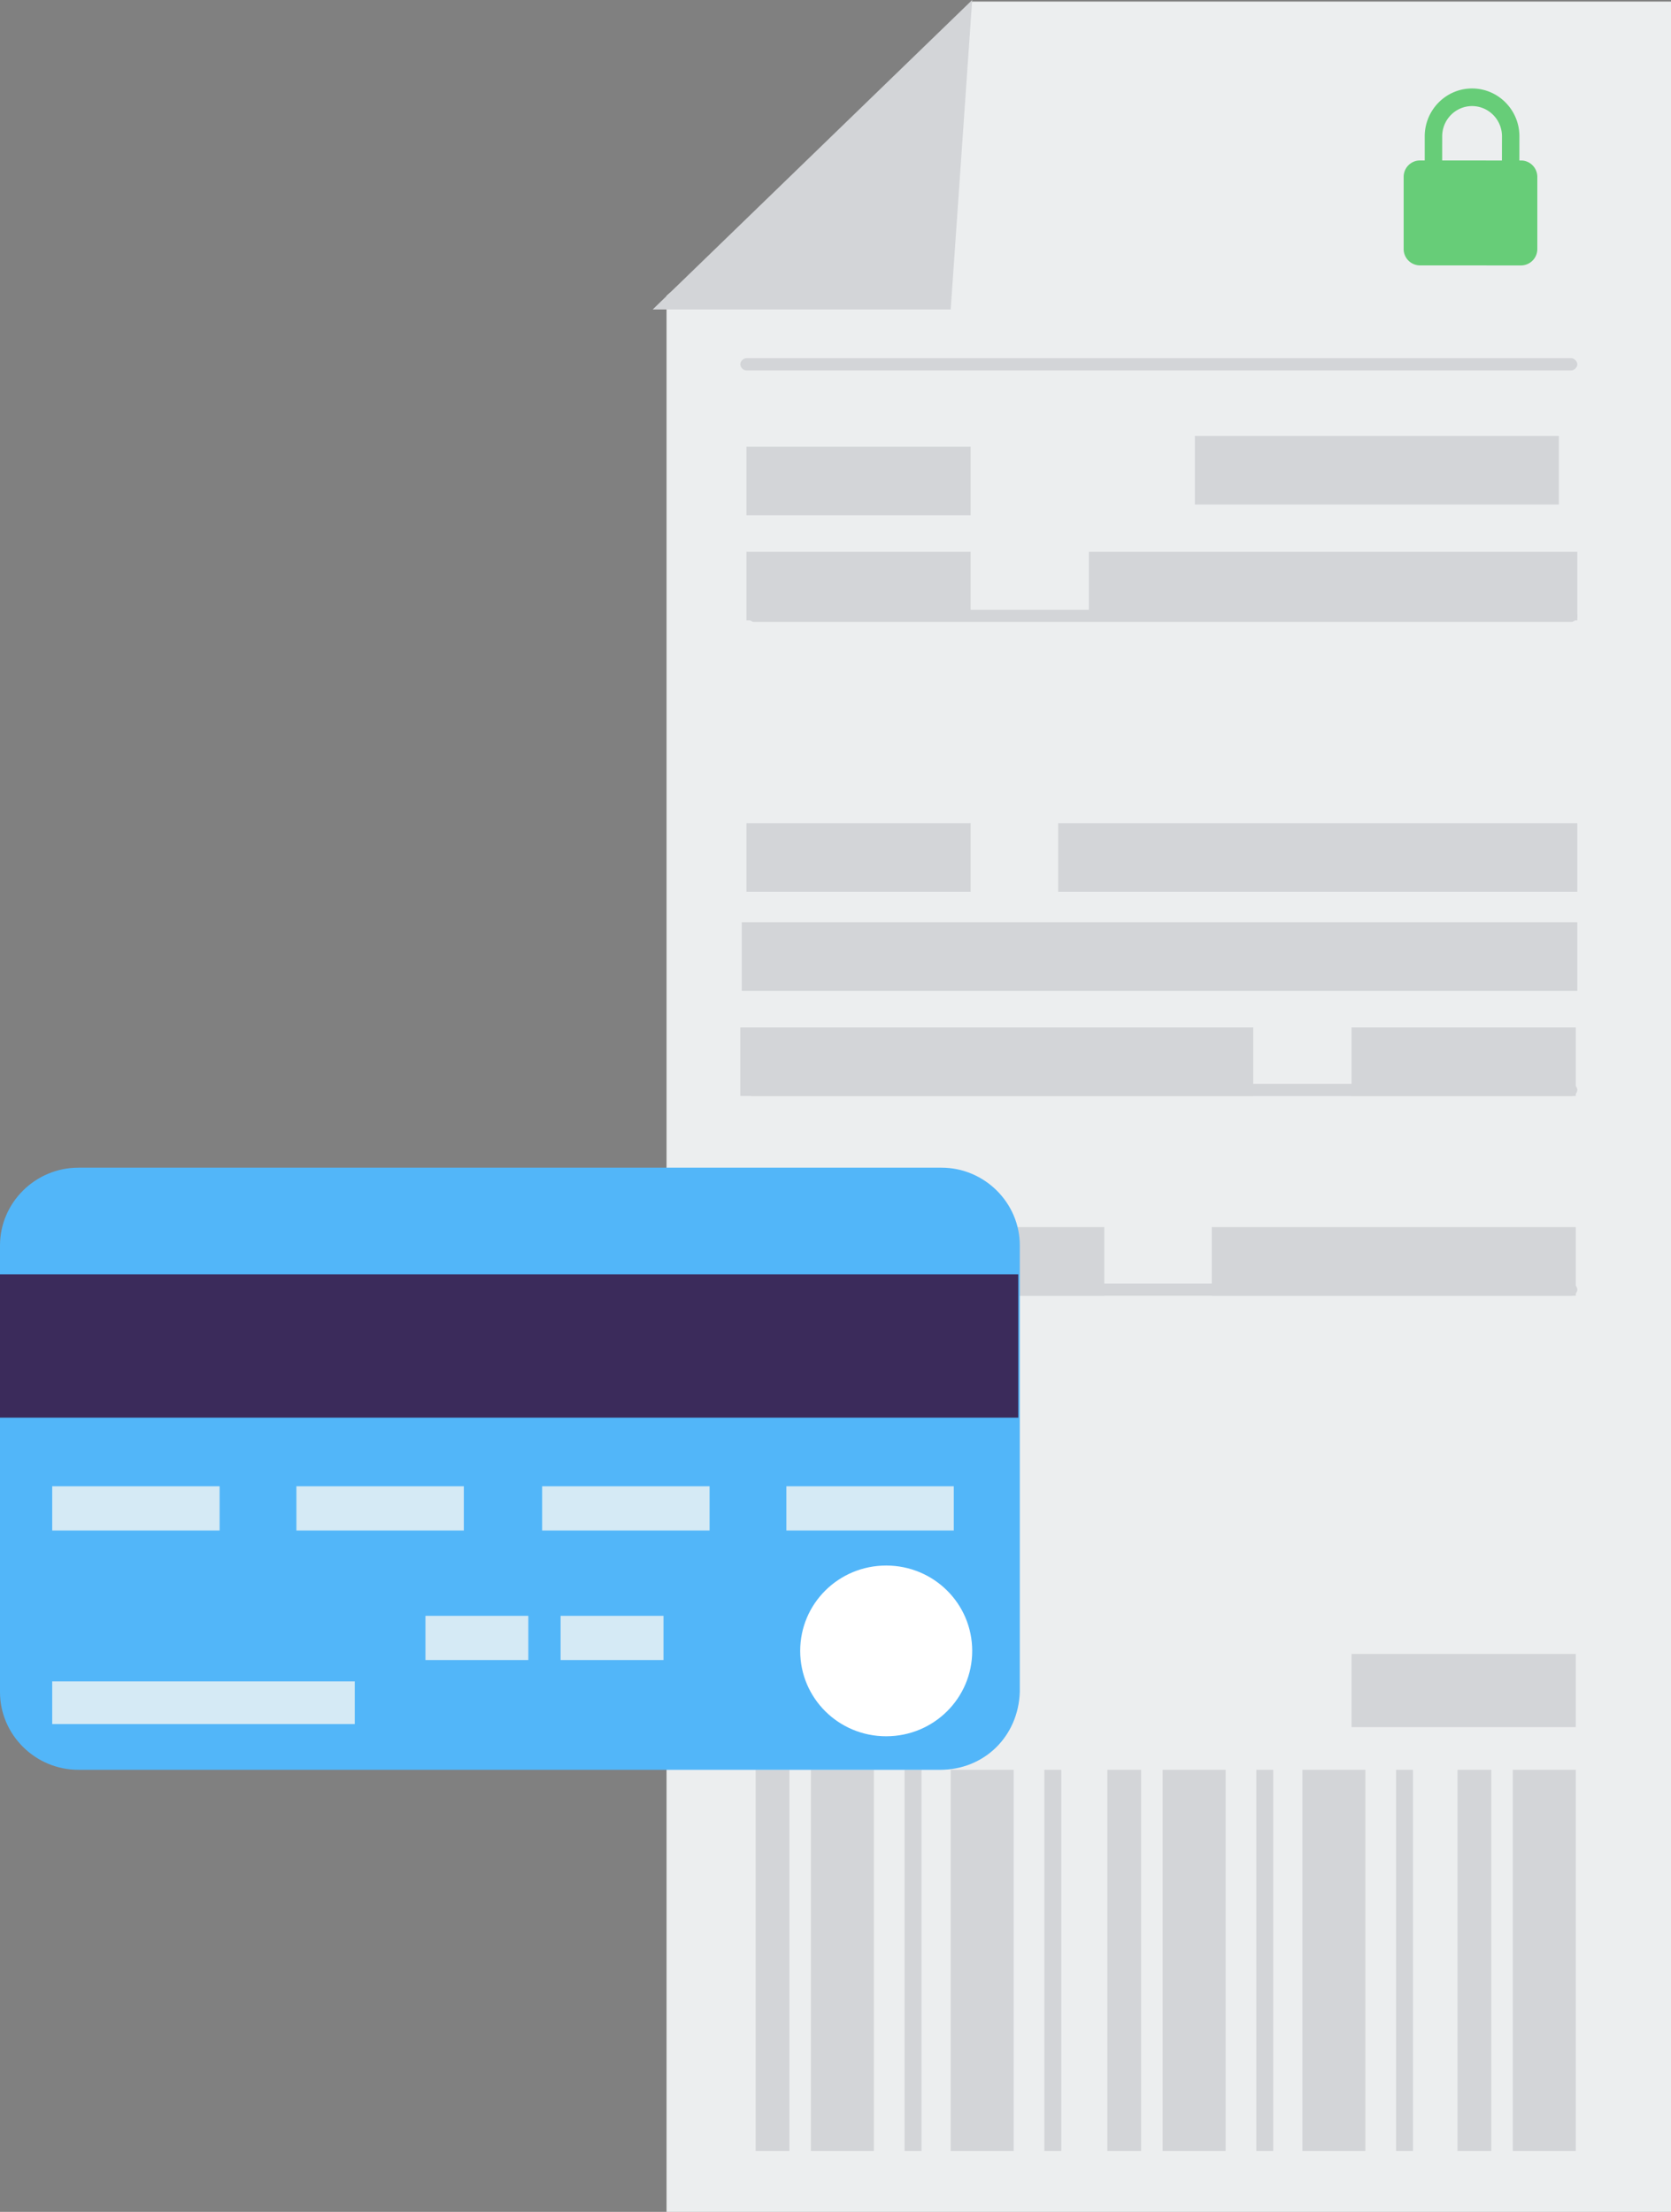 <svg width="68" height="90" fill="none" xmlns="http://www.w3.org/2000/svg"><rect width="100%" height="100%" fill="#808080" stroke="none"/><g clip-path="url(#clip0)"><path d="M68 90H27.125V12.035l10.062-8.746C38.75 1.862 39.562.063 39.562.063H68V90z" fill="#ECEEEF"/><path d="M63.938 15.072H30.375c-.125 0-.25-.124-.25-.248s.125-.248.25-.248h33.563c.125 0 .25.124.25.248s-.125.248-.25.248zm0 37.65H30.375c-.125 0-.25-.124-.25-.248s.125-.248.25-.248h33.563c.125 0 .25.124.25.248s-.125.248-.25.248zm0-27.415h-33.25c-.125 0-.25-.124-.25-.248 0-.125.125-.249.25-.249h33.25c.125 0 .25.125.25.248 0 .125-.125.249-.25.249zm0 19.29H30.625c-.125 0-.25-.124-.25-.248s.125-.248.25-.248h33.313c.125 0 .25.124.25.248s-.125.248-.25.248zM39.5 18.174h-9.125v2.79H39.5v-2.79zm.313 48.814h-9.125v2.978h9.125v-2.978zm24.312.31H55v2.978h9.125v-2.978zM39.5 33.494h-9.125v2.791H39.5v-2.79z" fill="#D3D5D8"/><path d="M64.125 41.806H55v2.79h9.125v-2.79zM39.5 22.453h-9.125v2.792H39.5v-2.792zm23.937-4.713H48.625v2.79h14.812v-2.79zM44.938 49.931H30.125v2.791h14.813v-2.791zm19.187 0H49.312v2.791h14.813v-2.791zm.063-27.478H44.311v2.792h19.876v-2.792zm-.001 11.041H43.062v2.791h21.125v-2.79zM51 41.806H30.125v2.79H51v-2.79zm13.187-4.28h-34v2.791h34v-2.791zM32.125 72.012H30.75V87.52h1.375V72.012zm14.313 0h-1.375V87.52h1.375V72.012zm14.249 0h-1.375V87.52h1.375V72.012zm-23.187 0h-.688V87.52h.688V72.012zm-1.938 0H33V87.52h2.562V72.012zm7.626 0H42.5V87.52h.688V72.012zm8.624 0h-.687V87.52h.687V72.012zm5.688 0h-.688V87.52h.688V72.012zm-16.25 0h-2.563V87.52h2.563V72.012zm8.625 0h-2.562V87.52h2.562V72.012zm5.687 0H53V87.52h2.562V72.012zm8.563 0h-2.563V87.52h2.563V72.012zM26.563 12.591h12.125L39.562 0l-13 12.591z" fill="#D3D5D8"/><path d="M38.25 72.012H3.187C1.438 72.012 0 70.586 0 68.85V50.675c0-1.736 1.438-3.163 3.188-3.163h35.124c1.75 0 3.188 1.427 3.188 3.163V68.85c-.063 1.799-1.438 3.163-3.25 3.163z" fill="#52B6F9"/><path d="M39.563 67.174c0 1.923-1.563 3.474-3.5 3.474-1.938 0-3.5-1.55-3.5-3.474 0-1.923 1.562-3.473 3.5-3.473 1.937 0 3.5 1.55 3.5 3.473z" fill="#fff"/><path d="M14.437 68.415H2.125v1.736h12.312v-1.736zm7.063-2.667h-4.187v1.798H21.5v-1.798zM8.937 60.475H2.125v1.8h6.812v-1.8zm9.938 0h-6.813v1.8h6.813v-1.8zm10 0h-6.813v1.8h6.813v-1.8zm9.938 0H32v1.8h6.813v-1.8zM27 65.748h-4.187v1.798H27v-1.798z" fill="#D5EAF5"/><path d="M41.438 51.854H0v5.83h41.438v-5.83z" fill="#3B2B5B"/><path d="M57.782 6.53h.196v-.985c.002-1.073.866-1.946 1.928-1.945 1.062 0 1.926.874 1.925 1.946l-.001.985h.07c.365.001.66.3.66.669v2.932a.666.666 0 01-.662.668l-4.117-.002a.664.664 0 01-.66-.668V7.197c0-.369.296-.667.661-.667zm3.338.001l.002-.985c0-.677-.545-1.228-1.216-1.23-.671 0-1.217.552-1.217 1.229l-.001.985 2.432.001z" fill="#67CD78"/></g><defs><clipPath id="clip0"><path fill="#fff" d="M0 0h68v90H0z"/></clipPath></defs></svg>